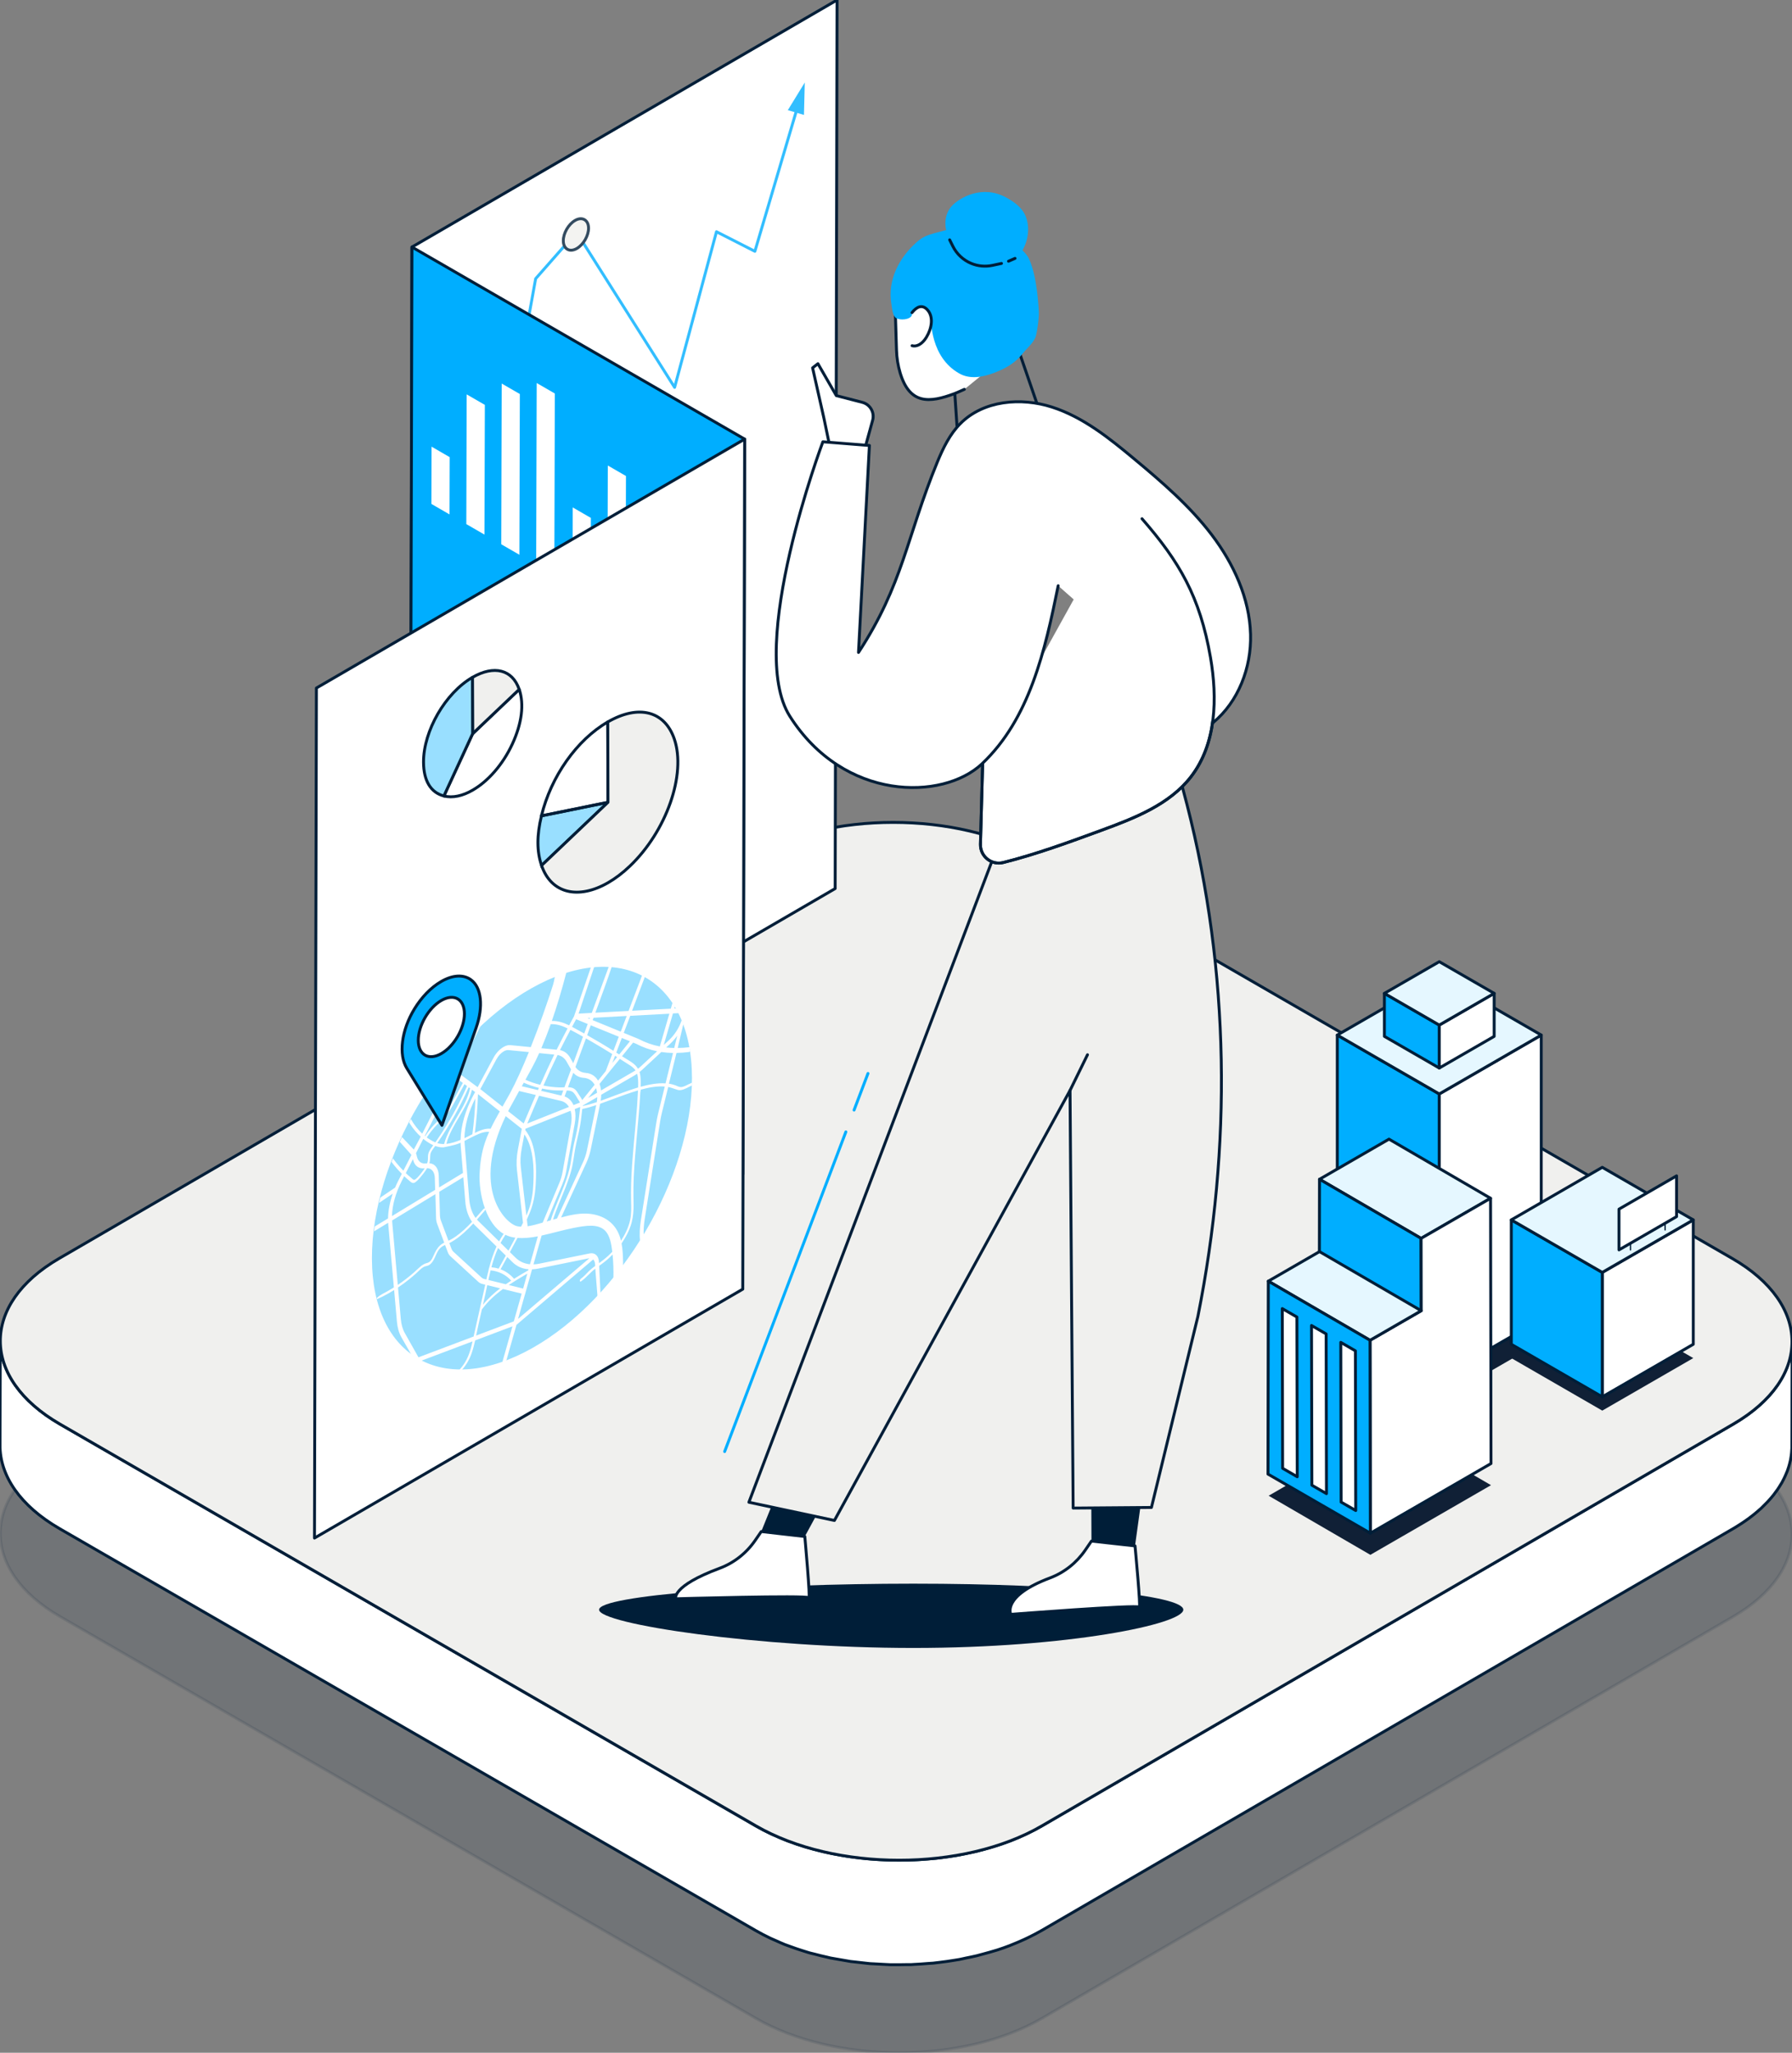 <?xml version="1.0" encoding="UTF-8"?>
<svg xmlns="http://www.w3.org/2000/svg" viewBox="0 0 550 630">
  <rect x="0" y="0" width="550" height="630" fill="#808080" stroke="none"/>
  <g>
    <g id="Layer_1">
      <path d="M531.69,445.33c24.3,14.03,24.43,36.78.29,50.81l-212.23,123.33c-24.14,14.03-63.42,14.03-87.72,0L18.41,496.14c-24.3-14.03-24.44-36.79-.3-50.82l212.23-123.33c24.14-14.03,63.43-14.02,87.73,0l213.62,123.33Z" fill="#001e38" opacity=".12" stroke="#001e38" stroke-miterlimit="10" stroke-width=".89"></path>
      <path d="M549.95,412.93c-.02.31-.04.63-.07.94-.03.27-.07.54-.1.81-.04.31-.09.62-.15.93-.05.27-.11.55-.17.82-.07.3-.14.6-.22.9-.07.27-.16.55-.24.82-.09.3-.19.6-.3.9-.1.27-.2.53-.3.8-.12.31-.26.63-.4.94-.12.26-.24.52-.37.79-.15.31-.31.62-.48.93-.13.25-.27.5-.42.75-.21.37-.44.73-.68,1.1-.14.22-.28.45-.43.67-.28.4-.57.8-.87,1.2-.13.17-.26.35-.39.52-.5.63-1.04,1.26-1.61,1.88-.15.16-.31.32-.46.47-.45.47-.92.94-1.4,1.4-.22.21-.45.42-.68.63-.29.26-.59.52-.9.78-.28.24-.56.48-.85.71-.32.26-.64.51-.97.76-.3.23-.61.46-.92.69-.34.25-.7.5-1.05.74-.33.22-.65.45-.99.67-.37.24-.74.48-1.12.71-.47.3-.94.59-1.44.88l-212.23,123.33c-1.34.78-2.75,1.5-4.19,2.2-.38.18-.76.36-1.14.54-1.3.6-2.62,1.17-3.97,1.7-.18.07-.35.15-.53.21-1.45.55-2.95,1.05-4.45,1.53-1.05.33-2.12.62-3.19.91-.81.22-1.62.46-2.44.66-1.13.27-2.28.5-3.42.73-.84.17-1.66.36-2.51.51-.35.06-.7.11-1.05.17-1.42.23-2.85.43-4.3.61-.42.05-.84.1-1.26.15-.83.09-1.66.14-2.5.21-1.39.12-2.79.22-4.19.28-.9.04-1.79.06-2.69.07-1.13.02-2.27.03-3.4.02-.95-.01-1.89-.04-2.83-.08-1.05-.04-2.1-.1-3.15-.17-.96-.07-1.91-.15-2.86-.24-1.04-.1-2.07-.22-3.1-.35-.93-.12-1.85-.25-2.77-.39-1.1-.17-2.2-.36-3.29-.57-.86-.16-1.72-.33-2.57-.52-1.3-.29-2.58-.61-3.85-.95-.82-.22-1.65-.42-2.46-.66-.44-.13-.88-.27-1.31-.41-1.28-.4-2.53-.83-3.77-1.29-.36-.13-.72-.26-1.08-.39-1.12-.43-2.21-.92-3.3-1.4-.53-.24-1.08-.45-1.6-.7-1.56-.74-3.09-1.53-4.55-2.37L18.41,437.07C6.18,430,.07,420.73.09,411.47L0,443.58c-.03,9.26,6.09,18.53,18.32,25.59l213.62,123.33c1.46.85,2.99,1.63,4.55,2.38.52.25,1.07.46,1.6.7.93.41,1.84.84,2.8,1.22.16.06.33.12.5.18.35.14.72.26,1.08.39,1.24.46,2.49.89,3.77,1.29.43.14.87.27,1.3.41.3.09.58.19.88.27.52.15,1.07.25,1.59.39,1.27.34,2.55.66,3.85.94.35.08.68.18,1.03.25.51.1,1.03.17,1.54.27,1.09.21,2.18.4,3.29.57.44.07.87.17,1.32.23.48.07.97.1,1.46.16,1.03.13,2.06.25,3.1.35.49.05.98.12,1.48.16.46.04.92.04,1.39.07,1.05.07,2.09.13,3.15.17.53.02,1.05.07,1.58.08.42.01.84-.01,1.26,0,1.13.02,2.27,0,3.4-.02.56-.01,1.13.01,1.69,0,.33-.01.67-.05,1-.07,1.4-.06,2.8-.16,4.19-.28.56-.05,1.13-.06,1.69-.11.27-.03.54-.07.81-.1.42-.05.84-.1,1.26-.15,1.44-.17,2.87-.37,4.3-.61.35-.06.7-.11,1.05-.17.17-.03.34-.05.51-.08.68-.12,1.33-.29,2-.43,1.15-.23,2.3-.46,3.43-.73.82-.2,1.62-.43,2.44-.66,1.07-.29,2.15-.58,3.2-.91.22-.07.46-.12.68-.2,1.28-.41,2.53-.86,3.77-1.33.18-.07.35-.15.53-.22,1.35-.53,2.67-1.1,3.97-1.69.38-.18.76-.35,1.14-.54,1.43-.7,2.84-1.42,4.19-2.2l212.23-123.33c.25-.15.51-.3.76-.45.23-.14.45-.29.68-.43.38-.24.76-.47,1.12-.71.34-.22.67-.45.99-.67.35-.24.71-.49,1.05-.74.31-.23.62-.46.92-.69.33-.25.66-.5.97-.76.29-.24.57-.47.85-.71.3-.26.6-.52.89-.78.12-.11.25-.21.37-.32.11-.1.2-.21.31-.31.49-.46.95-.92,1.4-1.4.15-.16.31-.32.46-.48.57-.62,1.11-1.24,1.61-1.88.02-.03.05-.05.07-.08.11-.15.21-.3.32-.44.3-.4.6-.8.88-1.2.15-.22.29-.44.43-.66.24-.37.47-.73.68-1.1.06-.1.13-.2.19-.3.08-.15.15-.3.23-.45.17-.31.33-.62.48-.93.13-.26.25-.52.36-.78.14-.31.27-.63.4-.94.06-.14.12-.28.18-.42.05-.13.08-.25.13-.38.11-.3.2-.6.3-.9.08-.27.17-.55.24-.82.08-.3.15-.6.22-.9.04-.16.09-.33.12-.49.02-.11.03-.22.05-.33.06-.31.1-.62.15-.93.04-.27.08-.54.1-.81.03-.31.05-.62.07-.94,0-.18.03-.36.04-.55,0-.18,0-.36,0-.55l.09-32.1c0,.36-.03.73-.05,1.09Z" fill="#fff" stroke="#001e38" stroke-linecap="round" stroke-linejoin="round" stroke-width=".89"></path>
      <path d="M531.69,386.25c24.3,14.03,24.43,36.78.29,50.81l-212.23,123.33c-24.14,14.03-63.42,14.03-87.72,0L18.41,437.07c-24.3-14.03-24.44-36.79-.3-50.82l212.23-123.33c24.14-14.03,63.43-14.02,87.73,0l213.62,123.33Z" fill="#f0f0ee" stroke="#001e38" stroke-linecap="round" stroke-linejoin="round" stroke-width=".89"></path>
      <polygon points="256.91 0 256.33 272.71 125.86 348.53 126.44 75.82 256.91 0" fill="#fff" stroke="#001e38" stroke-linecap="round" stroke-linejoin="round" stroke-width=".89"></polygon>
      <g opacity=".8">
        <polyline points="150.5 162.39 164.4 85.53 176.94 71.27 207.05 118.89 219.9 71.12 231.69 77.13 244.77 32.86" fill="none" stroke="#00aeff" stroke-linecap="round" stroke-linejoin="round" stroke-width=".89"></polyline>
        <polygon points="246.75 35.27 247 25.32 241.8 33.81 246.75 35.27" fill="#00aeff"></polygon>
        <path d="M175.27,76.79c-.41,0-.79-.1-1.13-.29-.8-.46-1.24-1.38-1.25-2.6,0-2.33,1.58-5.07,3.6-6.24h0c1.07-.62,2.1-.7,2.9-.24.8.46,1.24,1.39,1.25,2.6,0,2.33-1.58,5.07-3.6,6.24-.61.35-1.21.53-1.77.53Z" fill="#f0f0ee" stroke="#001e38" stroke-linecap="round" stroke-linejoin="round" stroke-width=".89"></path>
      </g>
      <polygon points="228.55 134.77 227.97 360.36 125.86 301.41 126.44 75.82 228.55 134.77" fill="#00aeff" stroke="#001e38" stroke-linecap="round" stroke-linejoin="round" stroke-width=".89"></polygon>
      <polygon points="181.35 158.95 181.28 182.89 175.71 179.67 175.78 155.73 181.35 158.95" fill="#fff"></polygon>
      <polygon points="202.82 158.63 202.72 195.26 197.15 192.05 197.25 155.41 202.82 158.63" fill="#fff"></polygon>
      <polygon points="192.12 146.09 192 189.08 186.43 185.86 186.55 142.87 192.12 146.09" fill="#fff"></polygon>
      <polygon points="148.81 124.26 148.69 164.07 143.12 160.85 143.23 121.04 148.81 124.26" fill="#fff"></polygon>
      <polygon points="138.02 140.3 137.97 157.88 132.4 154.66 132.45 137.08 138.02 140.3" fill="#fff"></polygon>
      <polygon points="170.29 120.77 170.13 176.45 164.56 173.23 164.72 117.55 170.29 120.77" fill="#fff"></polygon>
      <polygon points="159.55 120.93 159.41 170.26 153.84 167.04 153.98 117.71 159.55 120.93" fill="#fff"></polygon>
      <polygon points="228.55 134.77 227.97 395.65 96.52 472.04 97.11 211.16 228.55 134.77" fill="#fff" stroke="#001e38" stroke-linecap="round" stroke-linejoin="round" stroke-width=".89"></polygon>
      <path d="M166.18,250.4c-1.45,6.02-1.44,10.9.04,15.23l20.38-19.39-20.42,4.16Z" fill="#99dfff" stroke="#001e38" stroke-miterlimit="10" stroke-width=".89"></path>
      <path d="M186.53,221.58c-9.48,5.47-17.45,16.77-20.35,28.81l20.42-4.16-.07-24.65Z" fill="none" stroke="#001e38" stroke-linecap="round" stroke-linejoin="round" stroke-width=".89"></path>
      <path d="M186.53,221.58l.07,24.65-20.38,19.39c2.97,8.72,11.4,10.49,20.44,5.27,2.2-1.27,4.43-2.95,6.63-5.05,11.25-10.71,17.38-28.18,13.68-39.01-2.96-8.66-10.97-10.73-20.45-5.25Z" fill="#f0f0ee" stroke="#001e38" stroke-linecap="round" stroke-linejoin="round" stroke-width=".89"></path>
      <g>
        <path d="M159.35,211.58l-14.3,13.61-8.81,19.1c2.68.69,5.78-.02,8.85-1.8,4.66-2.69,9.24-7.81,12.17-14.17,2.92-6.33,3.65-12.19,2.1-16.75Z" fill="none" stroke="#001e38" stroke-linecap="round" stroke-linejoin="round" stroke-width=".89"></path>
        <path d="M145,207.89l.05,17.3,14.3-13.61c-2.07-6.09-7.7-7.53-14.35-3.69Z" fill="#f0f0ee" stroke="#001e38" stroke-linecap="round" stroke-linejoin="round" stroke-width=".89"></path>
        <path d="M145,207.89c-8.32,4.8-15.03,16.44-15.01,25.99.02,5.73,2.2,9.37,6.25,10.41l8.81-19.1-.05-17.3Z" fill="#99dfff" stroke="#001e38" stroke-miterlimit="10" stroke-width=".89"></path>
      </g>
      <path d="M163.42,413.71c27.13-15.32,49.05-52.45,48.96-82.94-.09-30.48-22.15-42.78-49.28-27.46-27.12,15.32-49.04,52.45-48.95,82.93.09,30.49,22.15,42.78,49.27,27.47" fill="#99dfff"></path>
      <path d="M211.58,332.68c.27-.14.54-.28.81-.42,0,.29-.02.58-.03.87-.22.11-.43.22-.65.33-1.33.68-2.62,1.36-3.72,1.04-.99-.29-1.88-.69-2.9-.9l-1.95,7.95c-.21.86-.38,1.72-.52,2.56l-4.75,30.05c-.27,1.72-.38,3.37-.31,4.92-.44.72-.77,1.28-1.12,1.83-.2-1.96-.11-4.09.25-6.34l4.75-30.05c.14-.89.33-1.81.55-2.74l2.04-8.31c-2.3-.18-4.81.25-7.36.95-.13.55-.16,1.06-.19,1.57-.11,2.05-.27,4.12-.45,6.2-.36,4.27-.8,8.59-1.13,12.84-.33,4.19-.55,8.34-.48,12.33.06,3.33.26,6.61-1.52,10.51-.6,1.3-1.32,2.56-2.13,3.74.33,1.77.44,3.72.46,5.71,0,.41,0,.81,0,1.22-.28.38-.38.51-.48.64-.21.28-.42.55-.63.82-.09.12-.18.24-.27.35-.29.37-.58.74-.87,1.11-.38.47-.54.67-.71.88.06-2.53-.03-4.98-.26-7.33-.36.38-.72.75-1.1,1.09-.99.93-2,1.66-3.01,2.4l.41,8.45c-.49.53-.71.77-.92,1l-.68-8.59c-1.55,1.16-2.88,2.87-4.39,3.91-.48.28-.46-.53,0-.85.89-.61,1.65-1.55,2.48-2.35.61-.58,1.24-1.08,1.87-1.54l-.02-.51c-.04-.65-.25-1.16-.59-1.48l-23.54,20.06-3.2,11.26c-.44.16-.66.24-.88.32-.11.04-.22.08-.33.12l3.18-11.24-11.45,4.32c-.3,1.34-.65,2.68-1.11,4.01-.71,2.03-1.79,3.74-3.08,5.19-.09,0-.19,0-.28,0-.11,0-.22,0-.34,0-.03-.19.15-.38.32-.58,2.06-2.34,2.92-4.98,3.55-7.73.05-.2.09-.39.13-.59l-15.82,5.97c-.08-.04-.15-.08-.23-.12-.12-.07-.24-.13-.35-.2-.15-.09-.3-.17-.45-.26-.12-.07-.23-.14-.35-.21-.14-.09-.29-.18-.43-.28-.12-.08-.23-.15-.35-.23-.14-.1-.28-.19-.42-.29-.11-.08-.23-.16-.34-.24l-3.1-5.42c-.74-1.32-1.2-2.92-1.36-4.75l-.86-9.73c-.56.35-1.12.69-1.69,1.01-1.18.67-2.37,1.27-3.55,1.78-.03-.11-.06-.22-.08-.33.81-.82,1.73-1.26,2.65-1.75.3-.16.6-.33.9-.5.56-.32,1.13-.66,1.69-1.01l-1.72-19.33c-.01-.17-.03-.34-.04-.51l-4.31,2.62c.05-.39.08-.67.12-.95.02-.17.05-.35.07-.53l4.09-2.48c.04-2.39.54-4.97,1.45-7.6l-4.2,2.84c.12-.53.2-.84.27-1.15.04-.16.08-.32.12-.48l4.52-3.06c.31-.75.66-1.5,1.05-2.25l1.02-1.99c-1.12-1.12-2.18-2.34-3.16-3.65.14-.37.28-.73.42-1.1.32.43.64.86.97,1.27.71.89,1.47,1.72,2.25,2.52l2.46-4.81c-.08-.12-.16-.24-.25-.34l-3.32-3.72c.06-.14.13-.28.19-.42.16-.35.31-.69.47-1.04l3.65,3.85,2.12-3.96c-1.18-1.07-2.24-2.32-3.16-3.73-.14-.21-.28-.43-.41-.66.18-.35.36-.69.54-1.04.98,1.73,2.14,3.25,3.49,4.51l9.19-18-2.78-2.06c.11-.15.23-.3.34-.45.18-.24.37-.48.55-.72l2.65,1.73,5.84-11.43c.15-.15.3-.3.45-.45.19-.19.38-.38.58-.57.18-.18.36-.35.54-.53.19-.18.38-.37.57-.55l-7.18,14.13,6.26,4.63,4.86-9.01c.8-1.5,1.95-2.69,3.11-3.35.72-.41,1.44-.61,2.1-.54l6.24.61c2.7-6.78,5.15-13.83,6.81-19.05.23-.71.42-1.63.59-2.65.31-.13.42-.17.53-.21.27-.11.54-.21.81-.31.11-.04.21-.08.32-.12.35-.13.7-.25,1.05-.37.44-.14.63-.21.83-.27-1.33,5.15-2.98,10.66-4.48,14.95,1.98-.06,3.7.56,5.31,1.34.49-.91.99-1.83,1.49-2.74l5.23-15.21c.13-.02.27-.03.4-.04.2-.02.4-.04.61-.06l-4.83,14.46,4.05-.22c1.84-5.01,3.69-10.03,5.26-14.32.12,0,.23.01.35.02.18.01.37.03.55.04-1.41,4.27-3.24,9.23-5.06,14.19l10.19-.54,4.2-11.04c.43.23.64.34.85.46l-3.96,10.52,11.87-.63.55-1.89c.16.24.31.48.46.73.18.29.22.37.27.45l-.19.65.55-.03c.15.26.29.52.43.79.05.09.09.18.14.27.07.13.13.26.2.4l-1.75.09-2.82,9.68,1.58-1.46c1.76-1.63,3.19-3.88,3.94-6.21.28.7.39.97.49,1.25l-1.72,7.34c1.17-.01,2.37-.09,3.6-.24.1.58.16.95.21,1.32l-.35.16c-1.31.17-2.58.26-3.84.28l-2.32,9.44c.13.02.27.03.41.06.56.11,1.1.27,1.62.46.54.2,1.03.53,1.67.52.78-.02,1.7-.54,2.55-.98ZM195.55,339.15c.11-1.5.2-3.01.27-4.49-2.6.76-5.24,1.75-7.87,2.72-1.25.46-2.5.93-3.75,1.38l-2.9,14.07c-.28,1.38-.76,2.79-1.4,4.19l-7.69,16.63c3.13-.84,6.11-1.45,8.97-1.1,3.96.48,7.39,2.53,8.92,6.61.19.52.36,1.06.49,1.63,1.3-1.98,2.33-4.14,2.79-6.26.44-2.01.37-3.83.32-5.62-.05-1.89-.04-3.82.01-5.77.12-3.88.44-7.85.79-11.84.36-4.05.77-8.13,1.06-12.15M145.36,410.2c1.2-5.31,2.38-10.61,3.57-15.92l-.9-.23c-.46-.11-.87-.33-1.22-.64l-8.55-7.85c-.37-.34-.66-.77-.85-1.31l-.81-2.15c-.21.09-.42.19-.63.31-.27.15-.53.34-.79.57-1.05.99-1.43,2.58-2.16,3.82-.29.49-.64.95-1.05,1.27-.1.08-.19.14-.28.19-.46.26-.88.28-1.35.44-.13.04-.25.1-.38.18-.76.43-1.55,1.32-2.26,1.95-.69.61-1.38,1.2-2.09,1.77-1.14.92-2.29,1.77-3.45,2.54l.86,9.71c.15,1.67.57,3.14,1.26,4.34l4.16,7.38,16.93-6.39M187.5,384.62c.14-.14.28-.3.42-.45-.29-2.48-.76-4.9-2.08-6.34-2.16-2.37-6.09-1.68-9.74-.98-3.34.65-6.66,1.66-9.87,2.35l-2.5,8.84c.59-.02,1.21-.08,1.84-.22l15.38-3.13c1.63-.34,2.79.71,2.88,2.59l.02.39c1.25-.91,2.46-1.84,3.65-3.06M161.93,376.35c1.49-.22,3.08-.66,4.63-1.12l5.09-12.13c.46-1.09.79-2.18.98-3.25l2.62-14.66c.26-1.47.25-2.85-.04-3.99-.02-.1-.05-.2-.08-.3l-13.85,5.52-.08.42.06.04c1.42,1.8,2.32,4.19,2.8,6.92.42,2.42.54,5.06.44,7.8-.1,2.79-.29,5.78-1.28,8.87-.41,1.27-.94,2.53-1.52,3.79l.24,2.09M173.65,364.27c-1.31,3.34-2.86,6.7-3.91,10.04.41-.11.81-.23,1.21-.34l7.95-17.2c.56-1.21.97-2.44,1.22-3.64l2.88-13.96c-1.44.48-2.88.91-4.28,1.18l-.02.12c-.13,1.09-.25,2.18-.39,3.28-.31,2.35-.88,4.72-1.44,7.13-.57,2.47-.75,4.81-1.28,7.26-.44,2.01-1.15,4.08-1.95,6.13M160.16,346.46l-4.94-3.91c-10.73,22.27-.11,33.02,3.54,33.79.37.08.76.12,1.16.14.21-.39.4-.79.6-1.19l-1.86-16.22c-.22-1.95-.12-4.09.31-6.36l1.18-6.25M120.37,374.99l1.72,19.36c1.65-1.11,3.29-2.37,4.89-3.76,1-.88,1.99-1.96,3.01-2.54.26-.15.53-.27.8-.34.31-.08.58-.16.83-.31.35-.2.66-.51.99-1.1.32-.58.56-1.19.84-1.77.6-1.25,1.31-2.21,2.34-2.85.05-.03.1-.06.15-.09.13-.08.27-.15.4-.21l-2.18-5.82c-.19-.51-.3-1.1-.32-1.75l-.21-7.31-13.27,8.06c0,.14.02.28.03.43M172.67,363.24l-4.87,11.63c.24-.07.49-.14.73-.21.16-.04.33-.09.48-.13,1.13-3.64,2.85-7.28,4.23-10.92.81-2.14,1.47-4.25,1.84-6.33.41-2.31.67-4.53,1.23-6.89.56-2.32,1.04-4.55,1.32-6.79.13-1.06.25-2.11.38-3.16,0-.02.03-.33.06-.71l-1.67.66c.29,1.29.3,2.82,0,4.44l-2.62,14.66c-.22,1.23-.6,2.49-1.13,3.75M138.67,381.11c-.25.14-.5.28-.76.4l.62,1.65c.15.42.38.77.67,1.04l8.55,7.84c.27.25.6.42.96.51l.56.14c.22-.99.45-1.99.71-3-.02-.13.03-.33.12-.48.58-2.22,1.29-4.47,2.29-6.65l-6.61-6.49c-.18-.17-.36-.37-.52-.57-1.83,1.96-3.73,3.76-5.74,5.08-.29.19-.57.36-.86.52M159,404.79l21.88-18.62c-.1,0-.19.02-.29.04l-15.38,3.13c-.66.13-1.29.21-1.91.23l-4.3,15.22M152.39,325.05l-4.97,9.21.16.12,6.64,5.26c.74-1.3,1.49-2.6,2.21-3.92,1.93-3.56,3.96-8.08,5.89-12.83l-6.23-.61c-.47-.05-.98.1-1.49.39-.82.47-1.63,1.32-2.2,2.38M193.44,311.76l-2,5.24,4.56,1.87c2.04,1.08,4.21,1.85,6.51,2.3l2.93-10.05-12,.64M148.84,350.66c.37-1.11.81-2.21,1.3-3.29-.95-.07-2.01.14-3.14.61-1.47.6-2.95,1.44-4.43,2.17,0,.26.02.51.04.76l1.4,17.08c.19,2.35.87,4.32,1.97,5.81.81-.9,1.61-1.82,2.39-2.73.06-.07.12-.12.18-.16.13-.07.23-.06.3.02-1.36-3.78-1.8-7.96-1.65-10.81.15-3,.54-6.18,1.64-9.45M142.2,361.29l-7.39,4.48.22,7.32c.02.51.1.97.25,1.38l2.37,6.32.13-.06c.28-.13.55-.28.83-.44.44-.25.88-.53,1.31-.83,1.73-1.2,3.37-2.78,4.96-4.47-1.15-1.6-1.87-3.71-2.07-6.2l-.61-7.49M179.76,329.28c1.68.12,2.98.98,3.79,2.37l2.35-2.9,2-5.26c-2.03-1.27-4.08-2.51-6.15-3.71-.63-.37-1.27-.73-1.91-1.09-1.16,3.15-2.26,6.15-3.23,8.77.73,1.09,1.81,1.72,3.15,1.81M157.7,405.54l2.41-8.52-5.74-1.41c-2.3,1.67-4.55,3.67-6.47,6.26-.39,1.72-.77,3.44-1.16,5.16-.21.95-.41,1.9-.61,2.87l11.56-4.36M143.34,333.31l-.78-.58c-.84,1.53-1.68,3.06-2.52,4.59-.78,1.42-1.56,2.84-2.5,4.15-1,1.41-2.16,2.47-3.32,3.62-1.21,1.2-2.25,2.53-3.24,4,.78.57,1.61,1.06,2.5,1.46l.13.05c.07-.1.14-.19.21-.29.78-1.12,1.53-2.25,2.27-3.41,2.78-4.36,5.21-8.94,7.26-13.6M139.6,330.55l-9.23,18.07s.08.07.12.1c.85-1.26,1.73-2.46,2.74-3.53,1.16-1.24,2.42-2.27,3.5-3.67,1.12-1.43,1.99-3.09,2.87-4.69.82-1.49,1.63-2.98,2.46-4.47l-2.46-1.82M134.77,364.43l7.32-4.44-.68-8.27c-.02-.33-.04-.66-.05-1-.14.06-.28.13-.43.19-1.47.61-4.8,1.22-4.81,1.22-.92.03-1.76-.13-2.55-.42-.07.09-.13.19-.2.28-.53.74-1.17,1.47-1.28,2.33-.13.96,0,1.68-.31,2.68,1.71.13,2.82,1.53,2.88,3.79l.11,3.65M123.24,362.59c-1.84,3.61-2.86,7.32-2.93,10.63l13.25-8.05-.11-3.66c-.05-1.83-.96-2.95-2.37-3-.32.56-.7,1.11-1.09,1.6-.69.9-1.61,2.06-2.44,2.67-.07.05-.14.1-.2.13-.77.44-1.25-.14-1.7-.51-.55-.45-1.08-.93-1.6-1.42l-.82,1.61M144.27,334l-.42-.31c-2.54,5.75-5.67,11.38-9.28,16.61-.12.18-.25.35-.37.53.67.2,1.38.29,2.11.28,1.52-5.87,6.82-11.31,7.96-17.1M145.83,335.16l-.97-.72c-1.38,5.67-6.44,10.92-7.86,16.62,1.38-.13,2.84-.58,4.36-1.22.07-4.22,1.45-9.09,3.9-13.64l.57-1.05M189.92,318.18l-8.6-3.51c-.38,1.02-.75,2.03-1.11,3.03,1.34.76,2.67,1.54,4,2.32,1.37.81,2.72,1.64,4.06,2.48l1.64-4.32M172.17,337.88l-6.72-1.59-3.63,8.54,12.8-5.1c-.56-.96-1.4-1.6-2.44-1.85M204.27,332.49l2.29-9.32c-1.23-.02-2.43-.13-3.59-.3l-5.88,5.46c-.26.25-.54.47-.81.69.11.34.2.71.25,1.13.13,1.06.13,2.21.09,3.39,2.67-.75,5.27-1.21,7.66-1.04M154.63,378.72c-2.68-1.55-4.51-4.41-5.68-7.57,0,.13-.06.28-.19.43-.78.9-1.57,1.82-2.37,2.71.13.15.25.29.38.42l6.41,6.29c.37-.69.77-1.38,1.22-2.06.07-.11.15-.18.23-.23M159.85,358.23l1.7,14.84c.51-1.18.94-2.35,1.26-3.54.79-2.97.91-5.85.95-8.53.08-5.03-.63-9.71-2.82-12.85l-.8,4.22c-.4,2.1-.5,4.07-.29,5.86M146.7,335.8c-.11,3.87-.44,7.85-.96,11.91,1.09-.54,2.17-1.01,3.21-1.21.57-.11,1.12-.14,1.64-.09.85-1.78,1.81-3.55,2.81-5.31l-6.7-5.31M195.81,328c.31-.23.61-.48.91-.76l4.96-4.6c-2.29-.47-4.46-1.24-6.48-2.31l-.89-.36-3.4,4.19c.21.14.42.26.63.4,1.51.98,3.28,1.77,4.27,3.44M173.24,333.7c.54-1.46,1.22-3.32,2.02-5.48l-1.36-2.39c-.63-1.11-1.58-1.81-2.77-2.05-1.52,3.11-2.96,6.24-4.34,9.38,1.58.33,3.2.52,4.89.58.49.02,1.02-.01,1.56-.04M182.17,312.36c-.09.24-.18.49-.27.73l8.62,3.53,1.83-4.81-10.17.55M164.46,336.06l-5.13-1.22c-.97,1.73-1.92,3.46-2.87,5.24-.17.32-.33.63-.5.95l4.77,3.77,3.72-8.74M158.25,386c1.2,1.17,2.69,1.85,4.41,2.01l2.42-8.57c-2.15.41-4.24.63-6.26.48-.76,1.46-1.54,2.91-2.32,4.37l1.75,1.72M163.35,327.57c-.69,1.28-1.39,2.55-2.09,3.82l.08.02c1.43.64,2.92,1.15,4.48,1.53,1.36-3.11,2.79-6.2,4.29-9.28l-4.62-.45c-.71,1.57-1.42,3.04-2.14,4.36M178.69,337.63l3.81-4.71c-.7-1.25-1.84-2.02-3.33-2.12-1.31-.09-2.4-.62-3.21-1.56-.63,1.71-1.18,3.22-1.63,4.44.68.02,1.32.12,1.84.43.61.37,1,1.04,1.4,1.68.38.61.82,1.16,1.13,1.84M175.08,316.07c-1.09,2.06-2.17,4.13-3.21,6.21,1.34.28,2.4,1.08,3.11,2.33l.97,1.71c.91-2.48,1.93-5.25,2.99-8.15-1.28-.72-2.56-1.43-3.87-2.11M169.04,314.31c-.92,2.57-1.9,5.07-2.89,7.39l4.69.46c1.09-2.19,2.21-4.37,3.36-6.53-1.56-.76-3.23-1.38-5.16-1.31M190.24,324.97l-6.23,7.68c.23.61.38,1.28.45,2.02l10.35-6.01c.08-.05.16-.1.24-.15-.75-1.09-1.93-1.67-2.96-2.35-.62-.4-1.24-.8-1.86-1.19M157.73,392.5c1.47-.93,2.94-1.79,4.41-2.64l.09-.31c-1.93-.14-3.6-.88-4.94-2.19l-1.59-1.57c-.69,1.26-1.37,2.52-2.07,3.77,1.56.58,2.92,1.53,4.06,2.82l.05.12M195.86,333.43c.04-1.37.03-2.77-.31-3.88-.24.16-.47.32-.71.45l-10.32,5.99c0,.59-.06,1.2-.16,1.85,1.74-.61,3.5-1.3,5.23-1.94,2.07-.76,4.18-1.53,6.27-2.16,0-.1,0-.22,0-.32M149.89,392.83l5.35,1.32c.56-.39,1.11-.76,1.66-1.12-1.65-1.82-3.81-2.89-6.33-3.15-.25.99-.46,1.97-.68,2.95M129.91,349.53l-2.24,4.4c.06.15.11.31.16.48l.17.69c.37,1.45,1.44,2.18,2.87,1.95.09-.02.16-.02.24-.03.1-.31.18-.62.21-.93.09-.91-.12-1.59.36-2.61.32-.69.8-1.36,1.29-2-.33-.15-.65-.32-.97-.5-.73-.42-1.42-.91-2.08-1.44M126.74,355.74l-2.19,4.29c.18.18.36.35.54.51.41.38.84.75,1.28,1.1.3.24.56.63,1.09.33.05-.03.11-.07.17-.12.71-.56,1.58-1.69,2.17-2.49.2-.26.38-.53.56-.81-1.75.24-3.07-.67-3.53-2.47l-.09-.34M169.34,334.56c-1.01-.1-1.98-.27-2.95-.47-.1.23-.2.46-.3.69l6.21,1.47c.15-.4.34-.93.58-1.57-1.2,0-2.39,0-3.55-.12M144.98,348.1c.5-3.76.8-7.43.93-11.02-2.13,4.11-3.32,8.45-3.36,12.24.41-.2.83-.4,1.25-.61.39-.2.78-.41,1.17-.61M155.24,385.35l-2.37-2.33c-.87,1.93-1.52,3.92-2.05,5.91.78.07,1.52.22,2.22.43.74-1.33,1.47-2.67,2.2-4.01M178.01,338.37c-.15-.34-.38-.62-.56-.91-.45-.72-.85-1.53-1.42-2.11-.5-.52-1.18-.65-1.94-.66h-.14c-.29.77-.51,1.39-.67,1.81,1.23.42,2.16,1.34,2.74,2.66l1.99-.79M149.55,394.43c-.21.99-.41,1.97-.63,2.92-.23,1.03-.46,2.07-.7,3.1,1.62-2,3.43-3.63,5.29-5.05l-3.96-.97M176.82,312.82c-.43.77-.83,1.55-1.25,2.33.08.04.16.08.24.12,1.17.63,2.34,1.27,3.5,1.92.35-.96.71-1.94,1.07-2.92l-3.56-1.46M153.63,381.46l2.43,2.38c.71-1.33,1.42-2.66,2.12-3.99-.15-.02-.31-.04-.47-.06-.96-.15-1.84-.45-2.65-.85,0,.09-.04.2-.12.32-.48.72-.91,1.46-1.3,2.21M165.11,334.54c.1-.22.2-.45.29-.66-1.6-.4-3.13-.91-4.59-1.57l-.05-.03c-.21.37-.41.73-.61,1.1l4.96,1.17M161.85,390.88c-1.89,1.09-3.8,2.24-5.69,3.51l4.4,1.08,1.29-4.59M190.06,323.62l3.28-4.05-2.49-1.01-1.71,4.49c.3.19.61.38.91.57M205.67,320.36l-1.2,1.11c.81.1,1.63.15,2.46.17l.93-3.78c-.66.92-1.4,1.76-2.19,2.5M178.85,339.43c1.41-.27,2.86-.69,4.32-1.17.08-.53.14-1.06.15-1.55l-4.45,2.58v.14M182.95,333.96l-2.45,3.02,2.75-1.6c-.06-.51-.16-.98-.3-1.42M187.93,326.24l1.47-1.81c-.21-.13-.42-.27-.63-.4l-.84,2.21M181.07,312.42l-.74.04.63.26c.04-.1.08-.2.11-.3M160.66,376.47v-.05s-.04.06-.04.06h.04" fill="#fff"></path>
      <path d="M144.47,300.65c3.36,2.35,3.92,8.33,1.66,14.77l-10.49,29.95-10.79-17.53c-2.55-4.14-1.68-11.62,2.36-18.22,2.13-3.48,4.98-6.52,8.19-8.38,3.66-2.11,6.86-2.14,9.07-.6ZM135.48,323.33c3.91-2.26,7.07-7.73,7.06-12.22-.01-4.49-3.19-6.31-7.1-4.05-3.91,2.26-7.07,7.74-7.06,12.23.01,4.49,3.19,6.3,7.11,4.04" fill="#00aeff" stroke="#001e38" stroke-linecap="round" stroke-linejoin="round" stroke-width=".89"></path>
      <polygon points="441.74 429.89 410.44 411.82 441.74 393.75 473.04 411.82 441.74 429.89" fill="#102036"></polygon>
      <polygon points="441.74 335.74 441.74 422.95 410.44 404.88 410.44 317.67 441.74 335.74" fill="#00aeff" stroke="#001e38" stroke-linecap="round" stroke-linejoin="round" stroke-width=".89"></polygon>
      <polygon points="441.74 335.74 441.74 422.95 473.04 404.88 473.04 317.67 441.74 335.74" fill="#fff" stroke="#001e38" stroke-linecap="round" stroke-linejoin="round" stroke-width=".89"></polygon>
      <polygon points="441.74 335.74 410.44 317.67 441.74 299.6 473.04 317.67 441.74 335.74" fill="#e5f7ff" stroke="#001e38" stroke-linecap="round" stroke-linejoin="round" stroke-width=".89"></polygon>
      <polygon points="441.74 314.6 441.74 327.79 424.9 318.07 424.9 304.87 441.74 314.6" fill="#00aeff" stroke="#001e38" stroke-linecap="round" stroke-linejoin="round" stroke-width=".89"></polygon>
      <polygon points="441.74 314.6 441.74 327.79 458.59 318.07 458.59 304.87 441.74 314.6" fill="#fff" stroke="#001e38" stroke-linecap="round" stroke-linejoin="round" stroke-width=".89"></polygon>
      <polygon points="441.74 314.6 424.9 304.87 441.74 295.15 458.59 304.87 441.74 314.6" fill="#e5f7ff" stroke="#001e38" stroke-linecap="round" stroke-linejoin="round" stroke-width=".89"></polygon>
      <polygon points="491.77 432.93 519.7 416.81 491.77 400.69 463.85 416.81 491.77 432.93" fill="#102036"></polygon>
      <polygon points="491.77 390.51 491.77 428.7 519.7 412.57 519.7 374.39 491.77 390.51" fill="#fff" stroke="#001e38" stroke-linecap="round" stroke-linejoin="round" stroke-width=".89"></polygon>
      <polygon points="491.77 390.51 491.77 428.7 463.85 412.57 463.85 374.39 491.77 390.51" fill="#00aeff" stroke="#001e38" stroke-linecap="round" stroke-linejoin="round" stroke-width=".89"></polygon>
      <polygon points="491.77 390.51 519.7 374.39 491.77 358.26 463.85 374.39 491.77 390.51" fill="#e5f7ff" stroke="#001e38" stroke-linecap="round" stroke-linejoin="round" stroke-width=".89"></polygon>
      <line x1="511.04" y1="373.45" x2="511.04" y2="377.47" fill="#fff" stroke="#001e38" stroke-linecap="round" stroke-linejoin="round" stroke-width=".4"></line>
      <line x1="500.43" y1="379.57" x2="500.43" y2="383.6" fill="#fff" stroke="#001e38" stroke-linecap="round" stroke-linejoin="round" stroke-width=".4"></line>
      <polygon points="514.57 373.39 496.9 383.6 496.9 371.09 514.57 360.88 514.57 373.39" fill="#fff" stroke="#001e38" stroke-linecap="round" stroke-linejoin="round" stroke-width=".89"></polygon>
      <polygon points="389.37 459.05 420.59 477.19 457.62 455.81 426.4 437.67 389.37 459.05" fill="#102036"></polygon>
      <polygon points="404.99 361.92 436.16 380.07 457.48 367.76 426.31 349.61 404.99 361.92" fill="#e5f7ff" stroke="#001e38" stroke-linecap="round" stroke-linejoin="round" stroke-width=".89"></polygon>
      <polygon points="404.98 361.92 404.85 443.33 436.3 461.48 436.16 380.07 404.98 361.92" fill="#00aeff" stroke="#001e38" stroke-linecap="round" stroke-linejoin="round" stroke-width=".89"></polygon>
      <polygon points="436.2 402.27 436.2 402.27 436.16 380.07 457.48 367.76 457.62 449.17 436.3 461.48 420.59 470.55 420.49 411.34 436.2 402.27" fill="#fff" stroke="#001e38" stroke-linecap="round" stroke-linejoin="round" stroke-width=".89"></polygon>
      <polygon points="389.27 393.2 420.49 411.34 436.2 402.27 404.98 384.13 389.27 393.2" fill="#e5f7ff" stroke="#001e38" stroke-linecap="round" stroke-linejoin="round" stroke-width=".89"></polygon>
      <polygon points="389.27 393.2 389.17 452.41 420.59 470.55 420.49 411.34 389.27 393.2" fill="#00aeff" stroke="#001e38" stroke-linecap="round" stroke-linejoin="round" stroke-width=".89"></polygon>
      <polygon points="411.61 461 411.51 411.98 416 414.58 416.1 463.59 411.61 461" fill="#fff" stroke="#001e38" stroke-linecap="round" stroke-linejoin="round" stroke-width=".89"></polygon>
      <polygon points="402.64 455.82 402.53 406.8 407.02 409.39 407.12 458.41 402.64 455.82" fill="#fff" stroke="#001e38" stroke-linecap="round" stroke-linejoin="round" stroke-width=".89"></polygon>
      <polygon points="393.66 450.63 393.56 401.62 398.05 404.21 398.15 453.23 393.66 450.63" fill="#fff" stroke="#001e38" stroke-linecap="round" stroke-linejoin="round" stroke-width=".89"></polygon>
      <line x1="404.98" y1="384.13" x2="404.98" y2="361.92" fill="#102036"></line>
      <path d="M363.18,494.03c0,4.41-35.25,11.74-82.86,11.74s-96.45-7.33-96.45-11.74,48.84-7.99,96.45-7.99,82.86,3.58,82.86,7.99Z" fill="#001e38"></path>
      <path d="M252.88,128.36l-3.48-15.46,1.64-1.28,5.64,9.8,7.97,2.06c2.41.62,3.84,3.1,3.18,5.5l-4.83,17.54-6.44-.44-3.68-17.72Z" fill="#fff" stroke="#001e38" stroke-linecap="round" stroke-linejoin="round" stroke-width=".89"></path>
      <polygon points="247.01 471.57 266.54 435.62 247.39 436.01 233.64 470.04 247.01 471.57" fill="#001e38"></polygon>
      <polygon points="334.99 472.97 334.86 439.7 354.47 430.28 348.36 474.45 334.99 472.97" fill="#001e38"></polygon>
      <path d="M361.99,238.29h0c.8,2.85,1.57,5.71,2.31,8.58,13.18,51.36,13.75,105.14,3.36,157.13l-14.26,58.65-24.03.19-.96-128.18-72.31,131.98-26.25-5.59,82.75-218.25,49.39-4.5Z" fill="#f0f0ee" stroke="#001e38" stroke-linecap="round" stroke-linejoin="round" stroke-width=".89"></path>
      <line x1="262.13" y1="340.69" x2="266.4" y2="329.45" fill="#f0f0ee" stroke="#00aeff" stroke-linecap="round" stroke-linejoin="round" stroke-width=".89"></line>
      <line x1="222.41" y1="445.49" x2="259.61" y2="347.38" fill="#f0f0ee" stroke="#00aeff" stroke-linecap="round" stroke-linejoin="round" stroke-width=".89"></line>
      <line x1="333.77" y1="323.71" x2="328.41" y2="334.66" fill="none" stroke="#001e38" stroke-linecap="round" stroke-linejoin="round" stroke-width=".89"></line>
      <path d="M297.26,136.51c-1.87-1.55-3.21-3.57-3.55-5.91l-1.71-25.34,19.29-1.67,7.99,23.22c1.04,4.4-2.44,8.2-6.85,10.26-5.09,2.38-10.85,3.02-15.17-.57Z" fill="none" stroke="#001e38" stroke-linecap="round" stroke-linejoin="round" stroke-width=".89"></path>
      <path d="M309.47,108.5h0c6.24-8.91,5.94-18.41,6.02-19.21,1.11-11.28-8.84-18.9-20-18.85h0c-12.71,1.19-17.74,8.13-19.71,14.05-.83,2.51-1.18,5.12-1.1,7.73l.47,15.15c.07,2.42.44,4.82,1.14,7.13,2.94,9.69,8.95,9.2,16.7,6.29.28-.1,2.73-1.16,2.99-1.3" fill="#fff" stroke="#001e38" stroke-linecap="round" stroke-linejoin="round" stroke-width=".89"></path>
      <path d="M292.29,63.05c2.36-2.39,9.1-6.4,16.4-2.5,2.67,1.42,5.15,3.28,6.18,6,1.02,2.72.86,5.83-.25,8.63-1.25,3.14-3.82,6-7.2,7.12-2.99.99-6.42.49-8.81-1.29-.77-.57-1.42-1.28-1.93-2.06-2.19-1.31-4-3.17-5.19-5.34-1.79-3.27-1.99-7.73.8-10.55Z" fill="#00aeff"></path>
      <path d="M279.86,96.78c-.59,1.37-3.62,1.61-4.87.8-1.07-.7-1.21-3.12-1.42-4.37-1.18-7.14,2.26-13.96,7.66-18.78.7-.63,1.44-1.21,2.27-1.65,1.01-.55,2.13-.88,3.24-1.2,3.63-1.03,7.35-1.92,11.13-1.94,3.78-.03,7.65.87,10.7,3.11,2.5,1.84,6.2,4.15,7.4,7.02,1.2,2.86,1.81,5.94,2.23,9.01.32,2.32.53,4.66.64,7.01.08,1.7-.46,5.68-.91,7.32-.55,2-2.74,3.73-4.02,5.36-2.33,2.96-5.3,4.64-8.82,5.97s-7.39,2.04-10.67.18c-8.86-5.01-8.6-15.96-8.82-17.53-.16-1.12-.6-2.34-1.63-2.83-.88-.42-1.97-.15-2.77.42-.8.57-.95,1.52-1.5,2.33" fill="#00aeff"></path>
      <path d="M279.93,106.1c1.41.41,3.14-.51,4.4-2.59,1.68-2.77,2.2-6.23.4-8.32-1.6-1.87-3.33-1.12-4.82.75" fill="#fff" stroke="#001e38" stroke-linecap="round" stroke-linejoin="round" stroke-width=".89"></path>
      <path d="M346.02,154.21c14.35,15.61,21.86,26.6,25.49,47.5,2.18,12.57,1.83,26.59-5.98,36.69-6.64,8.57-17.36,12.71-27.54,16.45-9.91,3.64-19.86,7.3-30.08,9.87-3.61.91-7.09-1.9-6.99-5.62l.67-24.66" fill="#fff" stroke="#001e38" stroke-linecap="round" stroke-linejoin="round" stroke-width=".89"></path>
      <path d="M247.01,471.57s1.79,19.61,1.24,18.79c-.55-.81-40.87.32-40.87.32,0,0-1.42-3.83,13.47-9.36,4.42-1.64,8.22-4.64,10.9-8.52l1.9-2.76,13.36,1.53Z" fill="#fff" stroke="#001e38" stroke-linecap="round" stroke-linejoin="round" stroke-width=".89"></path>
      <path d="M348.36,474.45s1.86,19.6,1.31,18.79c-.55-.81-39.44,2.22-39.44,2.22,0,0-2.86-5.58,12.01-11.17,4.41-1.66,8.2-4.67,10.86-8.56l1.89-2.76,13.37,1.48Z" fill="#fff" stroke="#001e38" stroke-linecap="round" stroke-linejoin="round" stroke-width=".89"></path>
      <path d="M372.36,221.74c7.74-6.39,11.74-16.89,11.46-27.02-.3-11.11-5.19-21.72-11.91-30.58-6.73-8.85-15.24-16.17-23.78-23.28-7.69-6.41-15.71-12.85-25.24-15.92-9.53-3.07-21.02-2.07-28.09,5.02-3.29,3.29-5.36,7.59-7.13,11.89-9.48,23.12-10.49,37.49-24.18,58.39l3.35-63.52-14.28-1.13s-23.67,62.91-10.15,84.22c16.58,26.14,46.93,25.96,58.98,14.61,14.66-13.82,19.38-34.9,23.39-54.65" fill="#fff" stroke="#001e38" stroke-linecap="round" stroke-linejoin="round" stroke-width=".89"></path>
      <path d="M350.5,159.2c11.47,13.15,17.78,23.9,21.01,42.51,2.18,12.57,1.83,26.59-5.98,36.69-6.64,8.57-17.36,12.71-27.54,16.45-9.91,3.64-19.86,7.3-30.08,9.87-3.61.91-7.09-1.9-6.99-5.62l.67-24.66" fill="none" stroke="#001e38" stroke-linecap="round" stroke-linejoin="round" stroke-width=".89"></path>
      <line x1="309.53" y1="80.17" x2="311.53" y2="79.3" fill="none" stroke="#001e38" stroke-linecap="round" stroke-linejoin="round" stroke-width=".89"></line>
      <path d="M291.47,73.61l.99,1.99c1.18,2.36,3.17,4.22,5.6,5.23h0c2.07.87,4.36,1.08,6.56.61l2.76-.59" fill="none" stroke="#001e38" stroke-linecap="round" stroke-linejoin="round" stroke-width=".89"></path>
      <rect x="0" width="550" height="630" transform="translate(550 630) rotate(-180)" fill="none"></rect>
    </g>
  </g>
</svg>

